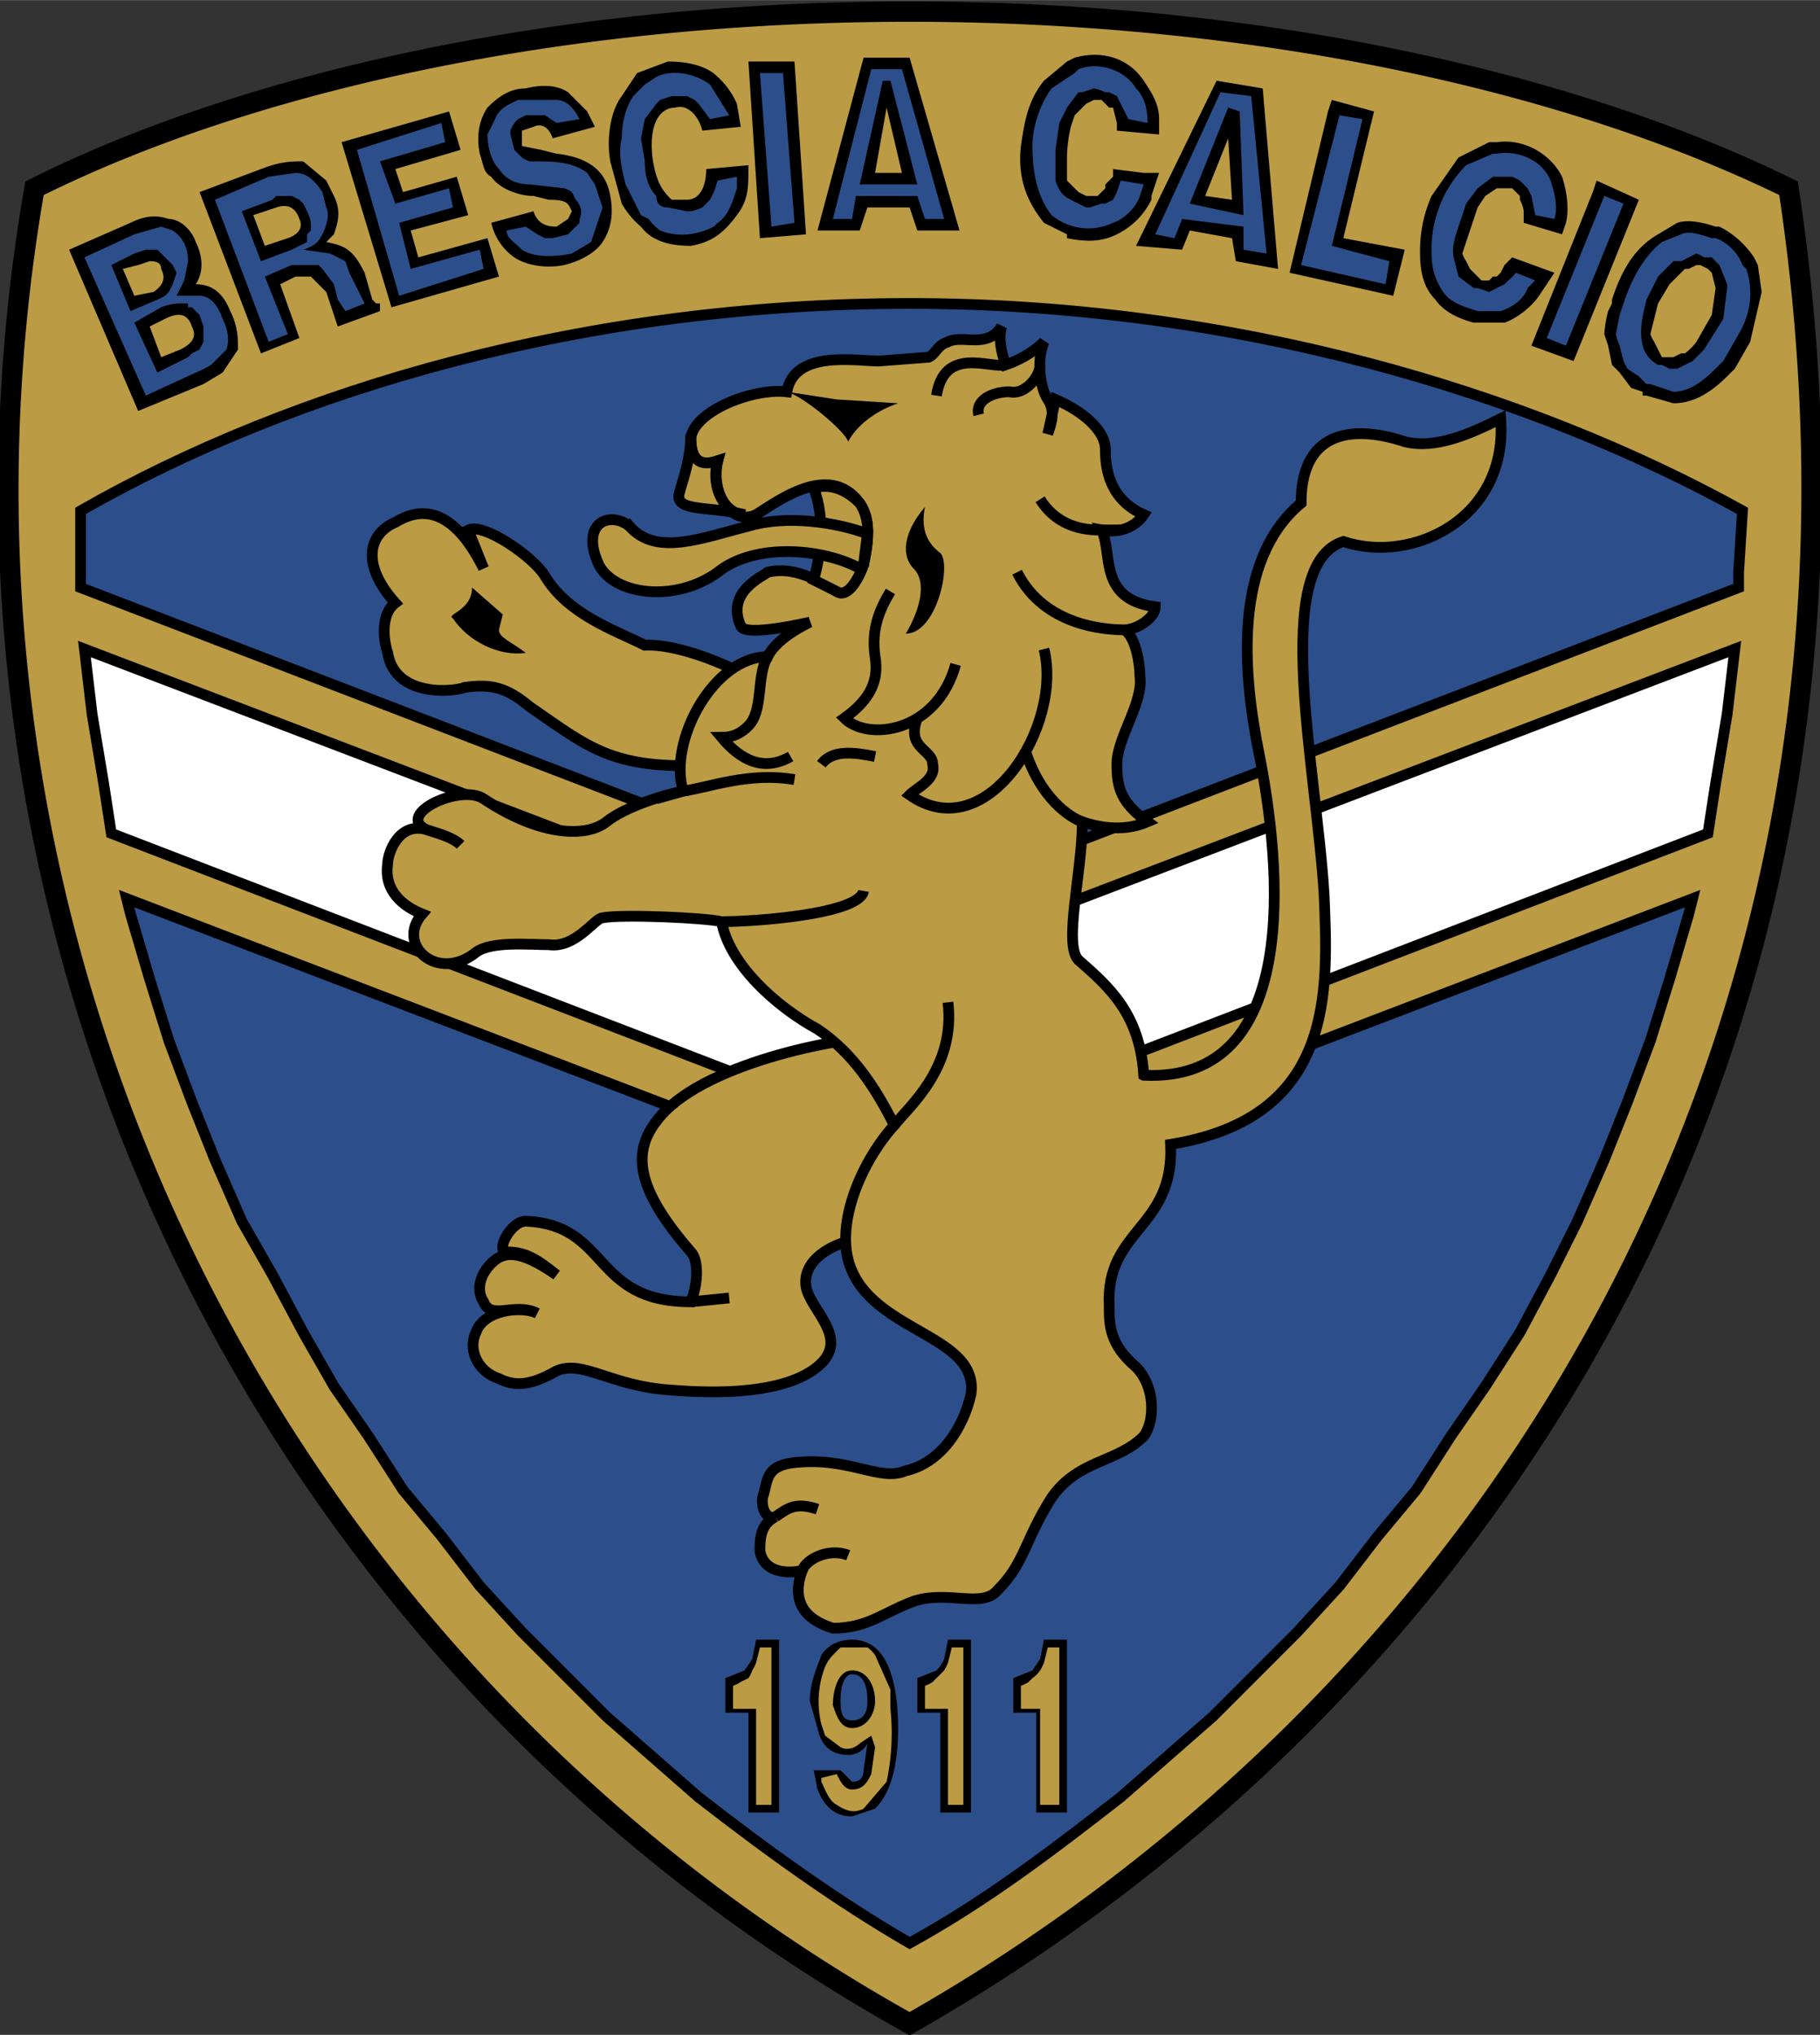 <svg height="2500" viewBox="0 0 474.2 529.9" width="2237" xmlns="http://www.w3.org/2000/svg"><rect x="0" y="0" width="474.2" height="529.9" fill="#333333" stroke="none"/><g stroke="#000" stroke-miterlimit="2.6"><path d="m237 527a457 457 0 0 1 -228-478c56-28 138-46 228-46s172 18 229 46c34 224-81 394-229 478z" fill="#bb9b44" stroke-width="5.3"/><g stroke-width="2.8"><path d="m21 153v-20c56-32 132-54 216-54s161 23 217 54l-1 16v4l-216 83z" fill="#2c4f8b"/><path d="m29 217-2-13-3-18-2-17 215 82 215-82-2 17-3 18-2 13-208 80z" fill="#fff"/><path d="m182 468-24-21-22-22-11-12-10-13-10-12-9-14-9-13-8-14-8-15-8-14-7-16-6-15-6-16-5-16-5-17-1-4 204 78 204-78-1 4-5 17-5 16-6 16-6 15-7 16-7 14-8 15-9 14-9 13-9 14-10 12-10 13-11 12-22 22-24 21c-18 14-35 27-55 38-19-11-37-24-55-38z" fill="#2c4f8b"/><g fill="#bb9b44"><path d="m137 318c22 1 17 21 43 21 2-5 2-11 0-13-13-15-16-25-9-34 11-15 48-22 59-22 19 19 20 47-8 53-5 1-13 5-12 12 1 6 11 13 4 20-4 4-14 9-39 7-16-1-23-8-30-5-7 4-11 4-15 2-6-2-8-8-6-12 2-6 12-7 16-5-6-3-12 2-14-3-2-3-1-7 2-10s7-4 17 3c-5-4-8-6-13-6-3 0 1-8 5-8zm5-168c6 10 18 14 26 18 19-1 71 29 20 31-28 2-34-4-50-15-6-5-10-6-17-5-2 1-18 3-20-9-1-3-2-10 2-13-9-10-7-18 0-21 5-3 14-6 23 12l-4-10c4-2 17 7 20 12z"/><path d="m298 280c41 2 36-54 30-84-4-20-7-50 11-65 0-20 15-20 27-16 8 2 17-2 25-6 2 26-23 38-41 32-19 6-7 59-5 92 1 25 3 58-40 65 1 22-17 22-16 42 0 5 0 10 7 16 5 5 5 14 2 18-7 7-17 6-24 16-7 11-7 17-14 24-4 5-13 0-22 3-8 3-12 7-21 7-3-1-12-4-8-15-5 1-10 0-11-5 0-3 0-7 4-9-3 1-4-4-3-6 1-4 1-7 7-8 15-2 23 5 30 2 9-2 15-11 17-20 2-15-24-16-31-32-5-11 2-28 11-38-5-10-11-19-20-25-11-6-23-17-25-28-4-1-26-2-31-1-2 0-7 8-14 7-5 0-15-1-19 2-10 8-21-2-14-10-5-2-10-6-9-13 0-3 3-11 10-9-8-4 9-12 15-8 15 10 27 10 32 6s15-7 20-8c-4-13 8-35 22-35 2-4 7-7 11-9 0 0-17 4-18 1-4-9 6-13 7-14 8-2 16 4 18 5 3 2 6-4 7-7 2-9 1-13-1-16-8-11-22 0-27 3-6 3-12-5-10-14-6 2-7-2-7-6 1-7 16-13 25-12 2-11 18-8 24-8l13-1c2-1 2-3 5-4 4-2 10 2 14-4-1 3 0 7 1 10 3-1 7-3 10-6-2 5-1 12 1 15s1 6 0 9l2-9c7 3 13 8 13 13s1 13 10 17c-2 3-6 5-11 4 3 6-1 18 14 20 0 3-5 6-8 6 3 2 4 9 4 12 1 7-6 16-6 23 0 6 1 10 8 15-7 3-14 1-17 0 0 13-5 32-1 36 8 7 16 14 17 30z"/></g></g></g><path d="m224 60h-11l12-45h12l13 45h-11l-2-6h-11zm11-15-4-17-3 17z"/><path d="m230 21-6 27h15l-7-27zm5-3 11 39h-5l-2-6h-16l-1 6h-5l10-39z" fill="#2c4f8b"/><path d="m210 61-12 1-3-46h12z"/><path d="m201 59-3-40h6l3 39z" fill="#2c4f8b"/><path d="m193 33-10 1c-1-4-4-7-7-6-4 0-7 4-6 13 1 7 3 9 5 11h4c3 0 5-3 5-8l11-1c0 6 0 9-3 13s-6 7-12 8c-5 0-10-1-13-5a22 22 0 0 1 -5-6l-3-11c-1-6 0-13 3-17l4-6 8-3c5 0 10 1 13 4a21 21 0 0 1 5 7z"/><path d="m168 31-1 5 1 6c0 4 1 7 3 9 0 2 1 3 3 3l5 1h1a15 15 0 0 0 3-1l1-1 1-1 1-2 1-3 5-1v3c-1 3-2 7-5 9l-1 1c-4 2-9 3-14 1a13 13 0 0 1 -3-3l-2-1-4-8c-1-4-2-8-1-12 0-4 1-8 3-11l3-3 3-2c4-2 10-1 14 2l5 8-5 1-3-4-1-1-2-1h-4l-3 1-1 1z" fill="#2c4f8b"/><path d="m155 33-11 3c-1-3-3-4-5-3l-3 1v4l5 1 4 1c9 1 13 5 14 11 1 5 0 9-2 12s-6 5-10 6c-5 1-10 0-13-2a15 15 0 0 1 -6-9l11-3c1 3 3 4 6 4l3-2 1-2c-1-2-1-3-6-3l-4-1c-4 0-9-2-11-5-2-1-2-3-3-6-1-5 0-9 2-12 3-3 6-5 10-5 4-1 8-1 11 1l5 5z"/><path d="m138 42h1c5 0 10 0 14 3l2 3 2 6-3 9-5 3c-5 1-10 1-13-1-2-2-4-3-4-5l5-1 3 2 2 1h2l4-1 1-1 2-2v-1c1-2 0-4-1-5l-1-2a8 8 0 0 0 -2-1l-9-1c-3 0-6-1-8-4-2-2-3-6-3-9l2-4c1-3 4-4 6-5h10c3 0 5 3 6 5l-6 1-3-2h-5l-2 1a7 7 0 0 0 -2 3v1l1 4 2 2a9 9 0 0 0 2 1z" fill="#2c4f8b"/><path d="m130 72-28 8-13-43 28-8 3 10-17 5 2 6 14-4 3 10-15 4 2 7 18-5z"/><path d="m104 77-11-38 22-7 1 5-17 5 4 11 14-4 1 5-14 4 3 12 18-5 1 5z" fill="#2c4f8b"/><path d="m78 88-10 4-16-42 16-6c5-2 8-2 11-2l6 5 2 4c2 4 1 7 0 10l-2 2c5 1 7 2 10 8l2 7 1 1h1v2l-11 4-2-6-1-3-4-4h-4l-4 2zm-12-32 3 8 6-2c3-1 4-3 3-5-1-3-3-4-6-3z"/><path d="m77 45c3 0 5 2 7 5l1 4c1 2 0 5-1 7s-2 3-5 4l7 1 4 2 1 3 4 8-5 2-2-3-1-4-3-4-1-1h-7l-7 3 6 15-5 2-14-37 14-6zm-9 23 8-3 2-1a17 17 0 0 0 2-1v-2l1-1v-2a11 11 0 0 0 -1-3l-1-2-1-1-2-1h-4l-1 1-8 3z" fill="#2c4f8b"/><path d="m53 100-17 7-18-42 16-7c4-2 7-2 10-1 3 0 6 3 7 6 2 4 2 8 0 11 4 0 7 2 9 7 2 4 2 7 2 10l-4 6zm-17-31-4 1 3 7 5-1c3-2 3-4 2-6 0-2-2-2-3-2zm7 14-4 2 3 8 5-2c4-2 4-4 3-6-1-3-3-4-7-2z"/><path d="m38 103-16-36 13-6 7-2 3 1c3 2 4 5 4 8l-1 5-2 4h6c3 0 5 3 6 6 1 2 2 5 1 8l-4 4a29 29 0 0 1 -4 2zm-9-34 5 12 7-3a11 11 0 0 0 2-1l1-1 1-2 1-3-1-2-1-1-3-3h-3l-3 1zm6 15 6 13 8-4 1-1 2-1 1-2v-4l-1-3-1-1-1-1h-1v-1h-2a13 13 0 0 0 -5 1z" fill="#2c4f8b"/><path d="m280 15-2 1-6 5c-4 5-5 10-6 17-1 9 2 15 6 20l6 3v1c5 1 9 1 13-1s7-5 9-9v-1l2-6h-4l-8-1v2l-2 2v1l-1 1-1 1h-3l-2-1-3-3v-5a37 37 0 0 1 1-9l1-3 3-3 2-1h2l1 1 1 1h1l1 4v2l11 1v-4c0-4-2-7-4-10-4-6-11-8-18-6zm37 12-11 28 21 4-2-33-7-1zm3 9 1 16-7-1z"/><path d="m316 23-20 41 12 1 2-5 11 2 1 6 11 2-4-47-12-2zm4 4 3 1 3 29-18-4zm26 2-10 42 27 6 3-12-16-3 8-33-11-3zm-3 37 15 4zm47-29h-2l-8 4-7 10a35 35 0 0 0 -3 15c0 5 1 9 4 12 2 3 6 5 10 6h8c3-1 7-4 9-7l2-3 2-3-11-4-2 2-1 2-1 1h-1l-1 1a14 14 0 0 1 -2 0l-1-1-2-2-1-2a10 10 0 0 1 -1-2l2-6 2-6 2-3 3-2h4l1 1 1 1v1a8 8 0 0 1 1 3v3l10 3 1-3c1-4 0-9-1-12-3-6-10-10-17-9zm25 13-16 40 11 4 17-42-11-5zm22 8-5 3c-7 4-10 11-12 17v1l-1 2a31 31 0 0 0 -1 6l1 3 1 5 2 2 3 4 3 1v1h1l7 2c7 0 12-5 15-8l1-1 4-7 3-13-1-7-1-2c-2-3-5-6-9-8h-1c-3-1-7-2-10-1zm8 6 1 1 6 5v1l1 5-3 10-3 6-1 1c-2 2-6 6-10 6l-5-1-1-1-1-1-2-2a594 594 0 0 0 -2-5 13 13 0 0 1 -1-2 25 25 0 0 1 1-7h1c1-5 4-11 9-14l3-2z"/><path d="m439 64-3 1-2 1-4 5-4 6c-2 5-2 10-1 14l2 4 4 3h1l3 1h3l3-1 1-1 5-4a35 35 0 0 0 6-18v-1c0-3-1-5-3-7-1-1-1-2-3-2l-2-1a14 14 0 0 0 -3-1zm3 5h1l2 1 1 1 1 4-1 7-4 7a14 14 0 0 1 -3 3h-1l-2 1h-3l-1-2-1-2a10 10 0 0 1 -1-2l2-8 3-5 3-3 1-1h1z"/><path d="m278 28-2 4-1 7v8c1 3 2 4 4 5l4 2h1l3-1h1l2-1 1-2 1-3 6 1-1 3c-1 3-4 6-7 7a15 15 0 0 1 -16-2c-4-5-5-12-5-18 0-5 2-11 5-15l6-4 1-1c5-2 12 0 15 5 2 2 3 5 3 9l-5-1-2-4-1-2-2-1h-1a13 13 0 0 0 -3-1l-3 1h-1zm42 0-10 25 14 3-1-27zm6-3 4 41-6-1v-6l-16-2-2 5-5-1 17-37zm13 44 10-39 6 1-8 33 15 4-1 6zm46-20-3 4-2 6c-1 3-2 6-1 9l1 4 4 3h1l3 1 2-1 2-1 1-1a14 14 0 0 0 2-2l5 2-2 2c-1 3-4 5-7 6h-6c-3-1-7-2-9-5s-3-6-3-10a31 31 0 0 1 9-23l7-3h1c6-1 12 2 14 7 1 3 2 7 1 10l-5-1-1-5-1-2-1-1-1-1a20 20 0 0 0 -2-1h-5zm18 39 15-37 5 2-15 37zm26 12-2-2-3-2-1-2-1-4a16 16 0 0 1 -1-3l1-5 1-3c2-6 5-12 10-16l5-2c2-1 5 0 8 1h1c3 1 6 4 7 7l1 1c2 6 1 12-2 17l-4 7-1 1c-3 3-7 7-12 7l-6-2zm4-5 2 1h2l2-1 2-1 3-3 5-8 1-8v-1l-2-5-2-2h-2a11 11 0 0 0 -2-1l-2 1-2 1h-2l-4 4-3 6c-1 4-2 8-1 12a8 8 0 0 0 4 5z" fill="#2c4f8b"/><path d="m203 427v45h-8v-26h-6v-9l5-2 2-3 1-5zm9 34h7l3 3c2 0 3-1 3-3l1-7c-1 2-3 3-5 3-4 0-7-2-8-7l-2-7c0-5 2-9 3-12 2-3 5-4 8-4 4 0 7 2 9 6s3 10 3 17c0 10-2 17-6 21l-6 2c-4 0-7-2-9-7zm10-25c-2 0-3 3-3 7s1 5 3 5c3 0 4-2 4-5 0-4-1-7-4-7zm31-9v45h-8v-26h-6v-9l5-2a10 10 0 0 0 2-3l1-5zm25 0v45h-8v-26h-6v-9l5-2 2-3 1-5z"/><path d="m268 438 1-1a8 8 0 0 0 2-2 12 12 0 0 0 1-2l1-4h3v41h-5v-25h-5v-6a9 9 0 0 0 2-1zm-25 0 1-1 2-2a15 15 0 0 0 1-2l1-4h3v41h-4v-25h-6v-6a9 9 0 0 0 2-1zm-16 24 1-7-1-3-3 2c-1 1-3 2-5 1l-4-3-1-3a25 25 0 0 1 1-15 11 11 0 0 1 2-3l2-2h7a8 8 0 0 1 2 2l4 9v5a61 61 0 0 1 -1 19l-6 7c-2 1-4 1-7-1-2-1-3-4-4-6v-1l4-1c1 2 2 4 4 4 3 0 4-2 5-4zm-10-18c1 3 2 6 5 6 4 0 6-4 6-7 0-4-2-8-6-8s-5 6-5 9zm-24-6 2-1a8 8 0 0 0 1-2 12 12 0 0 0 1-2l1-4h3v41h-4v-25h-6v-6a9 9 0 0 0 2-1z" fill="#bb9b44"/><path d="m180 339 10-1" fill="none" stroke="#000" stroke-width="2.8"/><path d="m241 132c-1 5 0 9 4 12 3 3-1 21-9 21 3-5 6-13 2-17-3-3-3-9 3-16zm-118 21 8 7-1 4c0 2 3 3 7 6-7 1-15-3-19-9-2-1 5-2 5-8z"/><path d="m221 405c-5-2-11 1-12 4m4-16c-6-2-8 0-11 2m-82-175c-2-2-6-3-9-4" fill="none" stroke="#000" stroke-width="2.8"/><path d="m180 113c0 9-4 16-3 17 1 3 9 2 17 4-5 0-9-7-7-14-6 2-7-2-7-6z" fill="#bb9b44" stroke="#000" stroke-miterlimit="2.6" stroke-width="2.8"/><path d="m221 115c-1-3-12-12-16-13l13 2 16 1c-6 2-11 6-13 10z"/><g stroke="#000" stroke-width="2.8"><path d="m212 151c2-7 3-16 0-24 4-1 8 0 12 4 2 3 3 7 1 16-1 3-4 9-7 7z" fill="#bb9b44" stroke-miterlimit="2.6"/><path d="m164 137c7 8 19 3 31 0 10-3 23-1 31 2l-1 8-1 1c-9-5-27-7-37 1-11 8-27 6-31-2-5-11 3-14 8-10z" fill="#bb9b44" stroke-miterlimit="2.6"/><path d="m214 199c3-4 9-3 14-2m-57 11 7-2c7-1 17-5 29-3m-1-6c-7 4-13 1-18-5 3 0 5-1 7-3 4-4 2-13 5-18m33 122c4-5 16-15 14-32m-22-29c-1 6-28 8-37 8m104-102h-5c-3 0-11 0-16-8m22 34c-5 0-21-1-28-15m-33 5c-3 5-5 10-4 17 1 6-1 11-8 16 6 6 24 4 29-14m-10 14c-3 8 4 8 4 12 1 4-4 6-6 8 20 14 40-18 35-38m10 45c-3-1-11-6-15-19m4-100c0 3-4 8-8 7-4 0-9 2-8 6m-11-5c2-13 14-7 18-8" fill="none"/></g></svg>